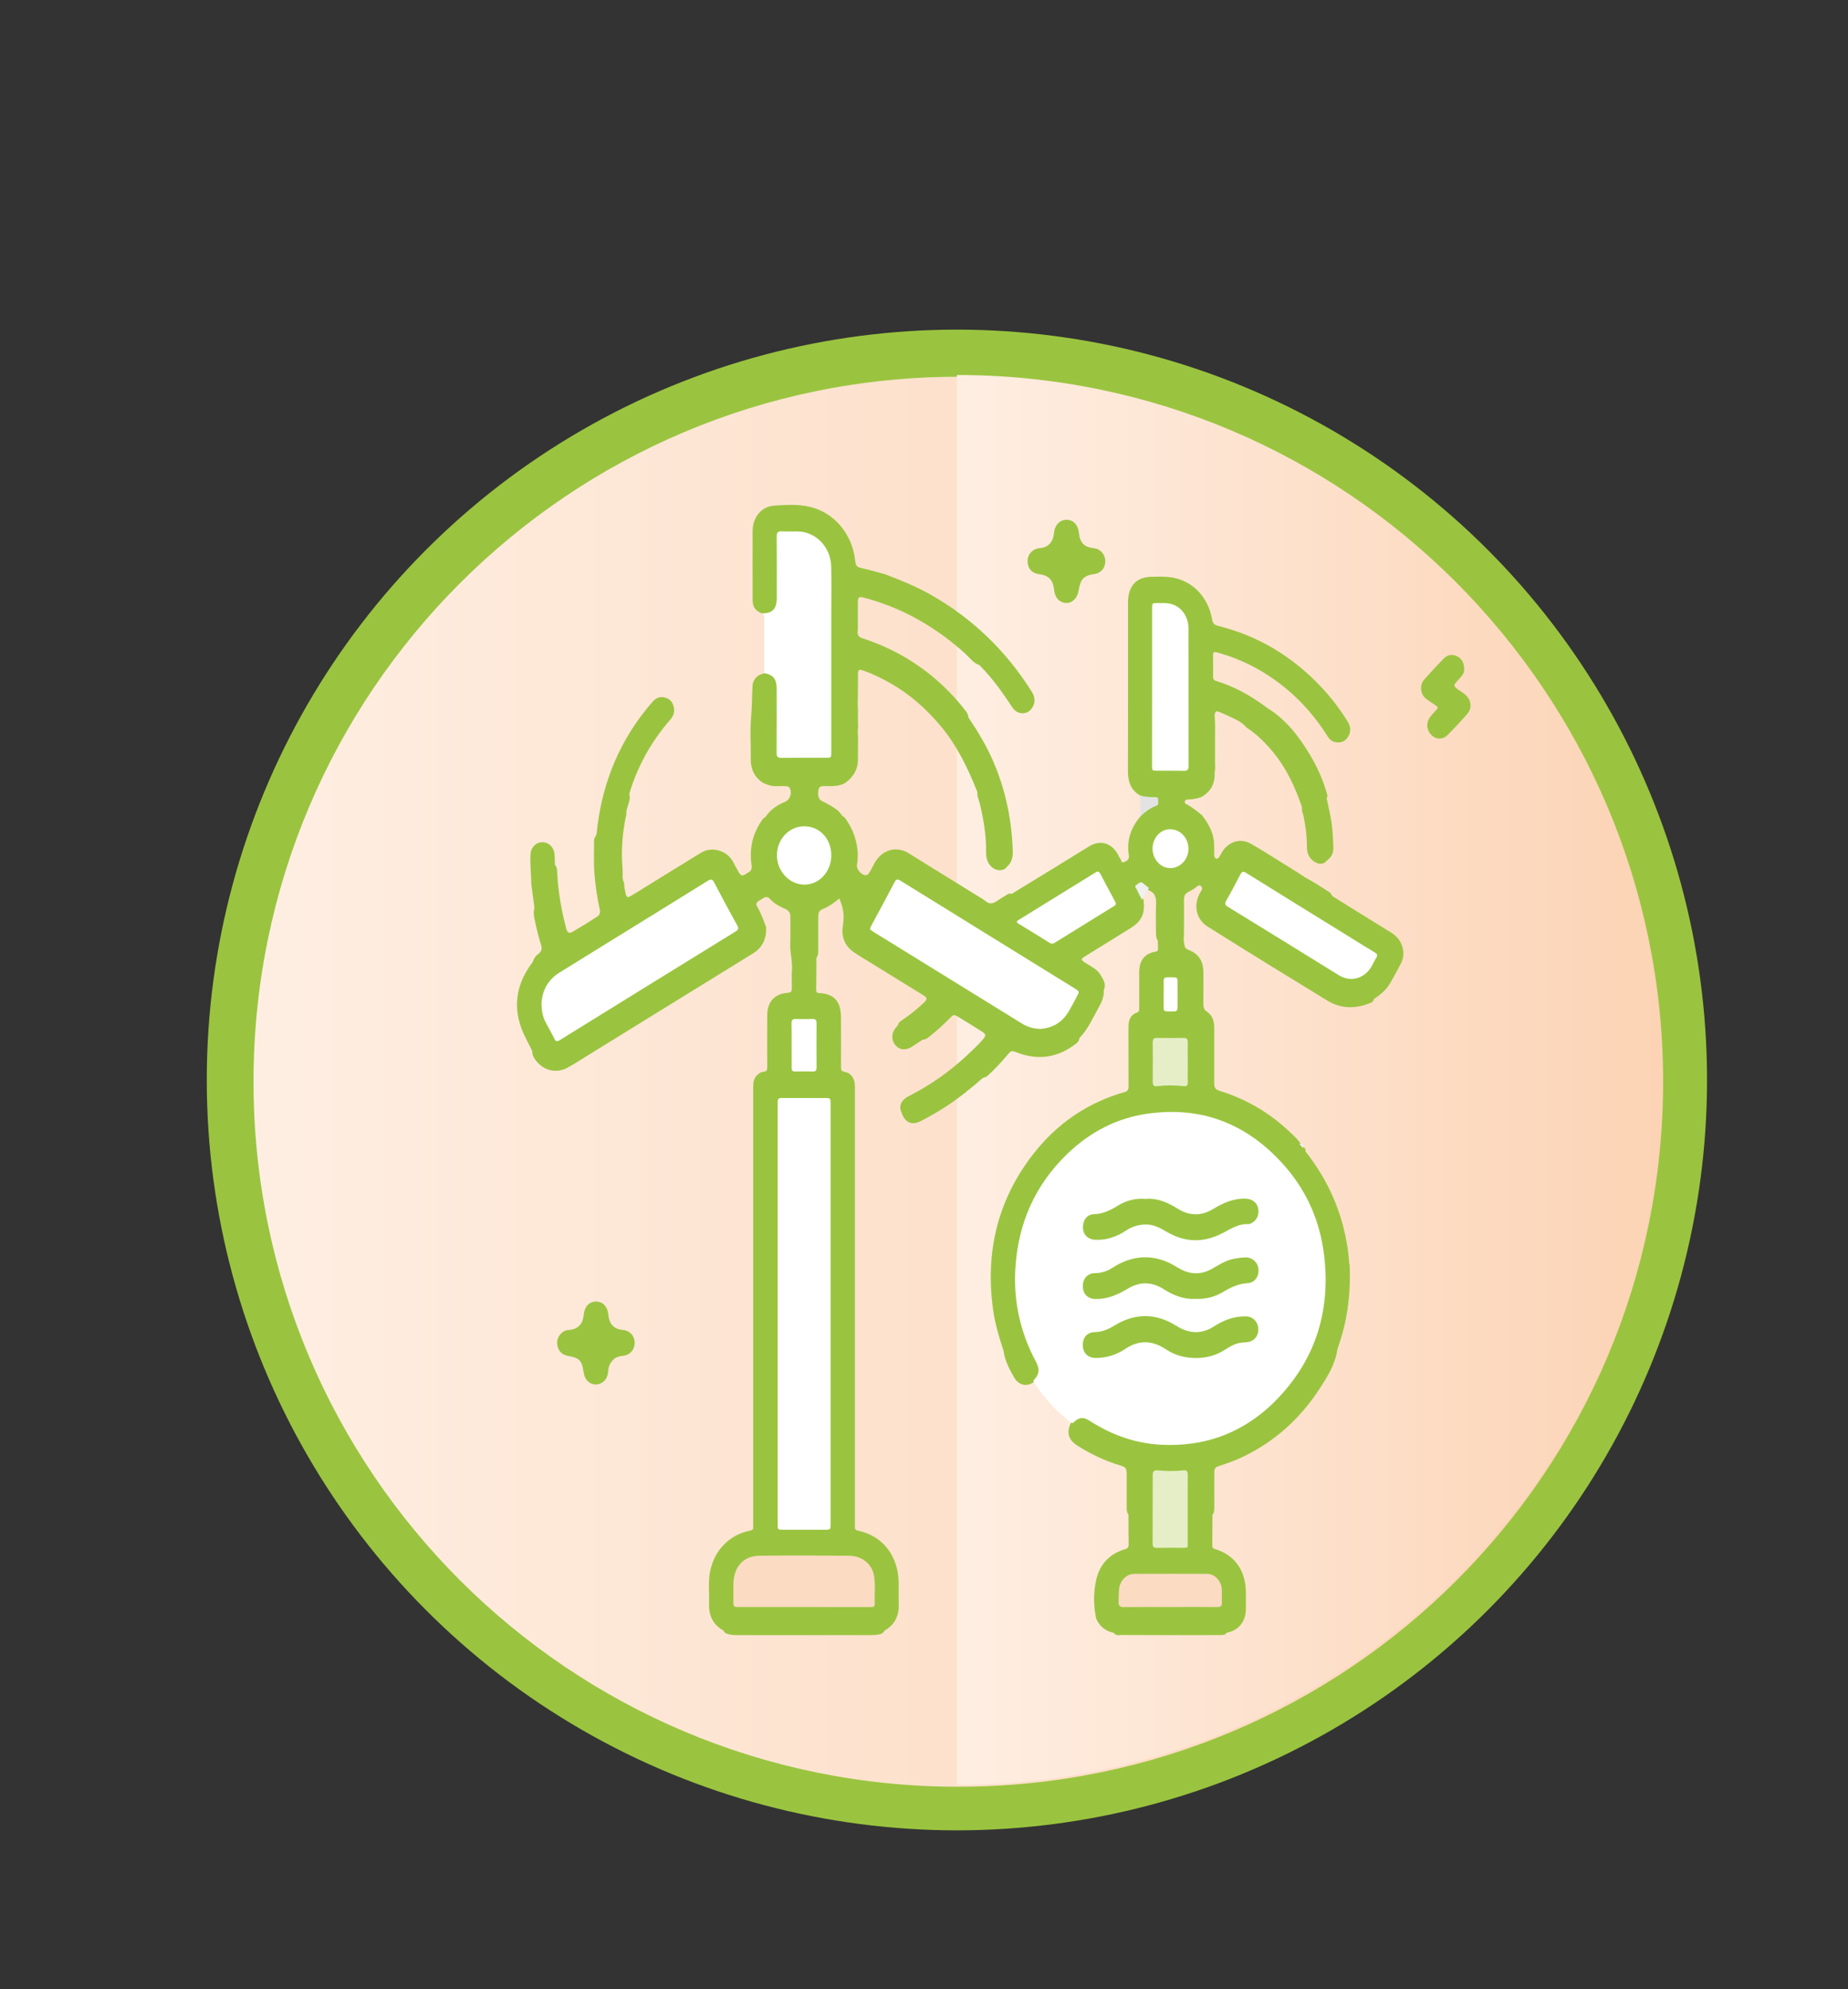 <?xml version="1.0" encoding="utf-8"?>
<!-- Generator: Adobe Illustrator 28.2.0, SVG Export Plug-In . SVG Version: 6.00 Build 0)  -->
<svg version="1.1" id="Calque_1" xmlns="http://www.w3.org/2000/svg" xmlns:xlink="http://www.w3.org/1999/xlink" x="0px" y="0px"
	 viewBox="0 0 209.5 225.46" style="enable-background:new 0 0 209.5 225.46;" xml:space="preserve">
<rect x="0" y="0" width="209.5" height="225.46" fill="#333333" stroke="none"/>
<style type="text/css">
	.st0{fill:url(#SVGID_1_);}
	.st1{opacity:0.3;fill:#FFFFFF;}
	.st2{fill:url(#SVGID_00000161598568032156573060000013050980532080155313_);}
	.st3{opacity:0.54;fill:#FFFFFF;}
	.st4{fill:#DB5C57;}
	.st5{fill:#253062;}
	.st6{fill:#F18944;}
	.st7{fill:url(#SVGID_00000160162544894999818540000003957130883149222833_);}
	.st8{fill:url(#SVGID_00000015328558700644858490000011255588105990874270_);}
	.st9{opacity:0.3;fill:#FCDBC3;}
	.st10{fill:#E1E1E1;}
	.st11{fill:#F2F2F2;}
	.st12{fill:#9AC43F;}
	.st13{fill:#FCDBC3;}
	.st14{fill:#F39D6D;}
	.st15{fill:#2CB3A5;}
	.st16{fill:#E5E5E5;}
	.st17{fill:#FFFFFF;}
	.st18{fill:#DA5C57;}
	.st19{fill:#EAEAEA;}
	.st20{fill:#EFEFEF;}
	.st21{fill:#0CADDD;}
	.st22{fill:#53509D;}
	.st23{fill:url(#SVGID_00000072273209508542572280000011416809389674586032_);}
	.st24{fill:url(#SVGID_00000039098082145020560360000011174776287820612775_);}
	.st25{fill:#F6AFA0;}
	.st26{fill:#ABDBEA;}
	.st27{clip-path:url(#SVGID_00000058582857438971526280000004850778908730313091_);fill:#ABDBEA;}
	.st28{clip-path:url(#SVGID_00000058582857438971526280000004850778908730313091_);fill:#0CADDD;}
	.st29{fill:url(#SVGID_00000132790638737224168960000015036656908830401712_);}
	.st30{fill:url(#SVGID_00000163035354401811637060000013845949317103280522_);}
	.st31{fill:#FCE0E1;}
	.st32{fill:#FEFFFF;}
	.st33{fill:none;stroke:#DA5C57;stroke-linecap:round;stroke-linejoin:round;stroke-miterlimit:10;}
	.st34{fill:none;stroke:#DA5C57;stroke-width:2;stroke-linecap:round;stroke-linejoin:round;}
	.st35{fill:none;stroke:#DA5C57;stroke-width:2;stroke-linecap:round;stroke-linejoin:round;stroke-dasharray:6.072,6.072;}
	.st36{fill:url(#SVGID_00000088832689118134927170000017832581900128809876_);}
	.st37{fill:url(#SVGID_00000164502326233649398390000016667117047486080408_);}
	.st38{fill:#E3E3E3;}
	.st39{fill:#E6EEC7;}
	.st40{fill:#E4E4E4;}
	.st41{fill:#F0F0F0;}
	.st42{fill:url(#SVGID_00000080923419715277251720000001377060205900284053_);}
	.st43{fill:url(#SVGID_00000011028234545664935020000003195988488646882965_);}
	.st44{fill:#FBC167;}
	.st45{fill:#126FB7;}
	.st46{fill:url(#SVGID_00000062170233752313579300000015492732132444736437_);}
	.st47{fill:url(#SVGID_00000109002872955229435180000002691437133519944363_);}
	.st48{opacity:0.77;fill:#FFFFFF;}
	.st49{opacity:0.63;fill:#126FB7;}
	.st50{opacity:0.36;fill:#FFFFFF;}
	.st51{opacity:0.53;fill:#FFFFFF;}
	.st52{fill:none;stroke:#126FB7;stroke-width:2;stroke-linecap:round;stroke-linejoin:round;}
	.st53{fill:none;stroke:#126FB7;stroke-width:3;stroke-linecap:round;stroke-miterlimit:10;}
	.st54{fill:none;stroke:#253062;stroke-width:3;stroke-linecap:round;stroke-linejoin:round;stroke-miterlimit:10;}
	.st55{fill:url(#SVGID_00000131337191277131092020000010609439483342566556_);}
	.st56{fill:url(#SVGID_00000128443193044472242700000015124468328422499518_);}
	.st57{fill:url(#SVGID_00000077286110281631982870000015571880294836907967_);}
	.st58{fill:url(#SVGID_00000072244791446076500370000004621868206126978436_);}
	.st59{fill:url(#SVGID_00000029737872546712131320000016456179567499497916_);}
	.st60{fill:url(#SVGID_00000161617533929701397420000010319807709707957910_);}
	.st61{fill:url(#SVGID_00000173869054971001484340000003684209722446389942_);}
	.st62{fill:url(#SVGID_00000147924562054209744810000005635387565501993867_);}
	.st63{fill:url(#SVGID_00000069371611232298166580000005360793845285277625_);}
	.st64{fill:url(#SVGID_00000084514475999774431810000011525870716855614083_);}
	.st65{fill:url(#SVGID_00000070840233127851031100000016491783733539367073_);}
	.st66{fill:url(#SVGID_00000062888760478599604050000001066865692453612177_);}
	.st67{fill:url(#SVGID_00000162312170612649107870000013801304375987796116_);}
	.st68{fill:url(#SVGID_00000181804207445547928740000014186335984594484358_);}
	.st69{fill:url(#SVGID_00000158007723570433746730000004183890491595707544_);}
	.st70{fill:url(#SVGID_00000051362434241982492210000016543435677561621403_);}
	.st71{fill:url(#SVGID_00000103233810170911786770000005927397847041897103_);}
	.st72{fill:url(#SVGID_00000004534816543773217390000006566922779893822850_);}
	.st73{fill:url(#SVGID_00000119802196694702281290000009027444161417818529_);}
	.st74{fill:url(#SVGID_00000106144427274901985340000002659156713870878649_);}
	.st75{fill:url(#SVGID_00000015342437214111375030000003963393271673244844_);}
	
		.st76{clip-path:url(#SVGID_00000153680030086365751360000011151489026521489341_);fill:url(#SVGID_00000100366385611052466260000017961218883421697976_);}
</style>
<g>
	<circle class="st12" cx="108.48" cy="122.4" r="85.04"/>
	<g>
		<g>
			<linearGradient id="SVGID_1_" gradientUnits="userSpaceOnUse" x1="28.741" y1="122.598" x2="188.542" y2="122.598">
				<stop  offset="0" style="stop-color:#FEEEE2"/>
				<stop  offset="0.968" style="stop-color:#FCD4B6"/>
				<stop  offset="1" style="stop-color:#FCD3B5"/>
			</linearGradient>
			<path class="st0" d="M188.54,122.6c0,44.13-35.77,79.9-79.9,79.9c-44.13,0-79.9-35.77-79.9-79.9c0-44.13,35.77-79.9,79.9-79.9
				C152.77,42.7,188.54,78.47,188.54,122.6z"/>
			
				<linearGradient id="SVGID_00000041980929388091197680000009216526922031375532_" gradientUnits="userSpaceOnUse" x1="108.478" y1="122.401" x2="188.378" y2="122.401">
				<stop  offset="0" style="stop-color:#FEEEE2"/>
				<stop  offset="0.968" style="stop-color:#FCD4B6"/>
				<stop  offset="1" style="stop-color:#FCD3B5"/>
			</linearGradient>
			<path style="fill:url(#SVGID_00000041980929388091197680000009216526922031375532_);" d="M108.48,42.5v159.8
				c44.13,0,79.9-35.77,79.9-79.9C188.38,78.27,152.6,42.5,108.48,42.5z"/>
		</g>
		<g>
			<path class="st12" d="M60.59,102.92c-0.12-0.88-0.23-1.76-0.35-2.65c-0.03-1.15-0.15-2.29-0.1-3.44
				c0.03-0.72,0.53-1.29,1.18-1.37c0.67-0.08,1.29,0.34,1.49,1.04c0.05,0.18,0.06,0.37,0.07,0.56c0.02,0.31,0.02,0.63,0.02,0.94
				c0.26,0.27,0.26,0.63,0.27,0.97c0.1,2.05,0.45,4.05,0.96,6.03c0.03,0.12,0.05,0.25,0.1,0.36c0.13,0.35,0.31,0.45,0.62,0.28
				c0.98-0.57,1.95-1.16,2.89-1.79c0.28-0.18,0.32-0.47,0.25-0.79c-0.29-1.33-0.49-2.68-0.6-4.04c-0.1-1.26-0.04-2.51-0.04-3.77
				c0-0.28,0.2-0.48,0.28-0.73c0.56-5.76,2.66-10.76,6.35-14.99c0.43-0.49,0.94-0.64,1.52-0.44c0.54,0.18,0.83,0.62,0.91,1.22
				c0.07,0.52-0.15,0.94-0.47,1.31c-1.99,2.28-3.48,4.89-4.45,7.83c-0.06,0.18-0.1,0.36-0.15,0.54c0.18,0.63-0.16,1.17-0.28,1.75
				c-0.04,0.17-0.09,0.32-0.04,0.5c-0.47,2.08-0.63,4.18-0.44,6.31c0.04,0.5-0.1,1.02,0.17,1.49c0.01,0.41,0.08,0.81,0.17,1.21
				c0.11,0.46,0.22,0.52,0.61,0.28c1.16-0.68,2.29-1.41,3.43-2.11c1.51-0.93,3.02-1.86,4.54-2.79c1.23-0.76,2.97-0.2,3.61,1.06
				c0.21,0.41,0.44,0.82,0.67,1.22c0.18,0.32,0.41,0.39,0.7,0.19c0.12-0.08,0.25-0.17,0.38-0.24c0.34-0.18,0.39-0.47,0.34-0.83
				c-0.29-1.98,0.18-3.74,1.34-5.29c0.1-0.07,0.21-0.1,0.28-0.21c0.56-0.81,1.33-1.31,2.19-1.66c0.54-0.23,0.8-0.95,0.54-1.51
				c-0.1-0.22-0.28-0.26-0.48-0.26c-0.34-0.01-0.68-0.02-1.01,0c-0.56,0.03-1.07-0.14-1.57-0.38c-0.96-0.63-1.4-1.54-1.38-2.75
				c0.03-1.55-0.1-3.12,0.04-4.66c0.11-1.26,0.09-2.51,0.17-3.76c0.18-0.74,0.65-1.11,1.33-1.23c0.15-0.19,0.33-0.16,0.52-0.1
				c0.67,0.23,1.09,0.86,1.1,1.69c0.01,2.08,0,4.15,0.01,6.23c0,0.27-0.01,0.54,0,0.8c0.02,0.56,0.18,0.75,0.69,0.76
				c1.44,0.02,2.88,0.02,4.31,0c0.53-0.01,0.69-0.2,0.72-0.78c0.01-0.14,0-0.28,0-0.42c0-6.62-0.04-13.25,0.02-19.87
				c0.02-2.11-1.44-4.22-3.88-4.13c-0.37,0.01-0.73-0.01-1.1,0c-0.59,0.02-0.76,0.19-0.76,0.83c-0.01,1.49,0,2.99,0,4.48
				c0,0.77,0.02,1.54-0.01,2.31c-0.02,0.58-0.28,1.04-0.72,1.39c-0.4,0.32-0.78,0.13-1.16,0.01c-0.76-0.29-1.07-0.72-1.07-1.57
				c0-2.58-0.01-5.16,0-7.74c0.01-1.62,1-2.82,2.5-2.91c1.36-0.09,2.73-0.17,4.07,0.16c2.76,0.69,4.76,3.13,5.07,6.16
				c0.05,0.47,0.2,0.66,0.64,0.75c0.9,0.19,1.79,0.46,2.69,0.7c1.74,0.65,3.47,1.35,5.11,2.27c4.71,2.64,8.56,6.3,11.54,11.01
				c0.36,0.57,0.48,1.14,0.14,1.76c-0.51,0.94-1.72,0.98-2.32,0.06c-0.92-1.41-1.88-2.77-2.99-4.01c-0.24-0.27-0.5-0.53-0.75-0.79
				c-0.68-0.22-1.09-0.83-1.6-1.29c-1.39-1.27-2.88-2.38-4.46-3.35c-2.2-1.35-4.54-2.34-7-2.99c-0.61-0.16-0.71-0.08-0.71,0.58
				c-0.01,0.99,0,1.98,0,2.97c-0.08,0.7,0.02,0.89,0.61,1.08c2.79,0.91,5.36,2.28,7.69,4.17c1.49,1.21,2.82,2.59,4.01,4.14
				c0.15,0.2,0.2,0.41,0.23,0.64c1.04,1.54,2,3.13,2.76,4.86c1.43,3.27,2.16,6.72,2.26,10.33c0.02,0.67-0.13,1.24-0.62,1.68
				c-0.35,0.55-1.2,0.58-1.77,0.07c-0.51-0.46-0.64-1.08-0.63-1.73c0.02-1.87-0.29-3.68-0.72-5.48c-0.08-0.35-0.25-0.67-0.27-1.03
				c0.01-0.14,0-0.28-0.06-0.41c-1.05-2.6-2.26-5.11-4.03-7.24c-1.63-1.96-3.49-3.63-5.66-4.88c-1.01-0.58-2.05-1.09-3.13-1.48
				c-0.56-0.2-0.66-0.12-0.66,0.49c-0.01,1.05,0.02,2.11-0.03,3.16c0.07,0.95,0,1.89,0.05,2.84c-0.09,0.42-0.01,0.84-0.01,1.26
				c-0.02,0.77,0,1.54-0.01,2.31c0,1.2-0.57,2.04-1.46,2.68c-0.74,0.4-1.53,0.35-2.32,0.34c-0.3,0-0.6-0.01-0.69,0.41
				c-0.12,0.62,0,1.09,0.38,1.28c0.65,0.32,1.3,0.65,1.87,1.14c0.26,0.22,0.39,0.59,0.72,0.73c0.44,0.61,0.82,1.26,1.07,1.99
				c0.38,1.1,0.52,2.21,0.32,3.37c-0.09,0.54,0.58,1.26,1.08,1.17c0.16-0.03,0.24-0.16,0.33-0.29c0.22-0.36,0.39-0.73,0.6-1.1
				c0.88-1.53,2.48-1.96,3.92-1.05c2.77,1.74,5.56,3.43,8.33,5.16c0.19,0.12,0.36,0.27,0.55,0.39c0.37,0.17,0.7,0.07,1.02-0.15
				c0.38-0.26,0.77-0.49,1.16-0.73c0.17-0.1,0.33-0.2,0.53-0.09c1.61-0.99,3.23-1.97,4.84-2.96c1.32-0.81,2.64-1.63,3.96-2.44
				c1.26-0.77,2.54-0.4,3.27,0.93c0.08,0.15,0.14,0.32,0.25,0.44c0.13,0.16,0.1,0.58,0.46,0.41c0.29-0.14,0.6-0.26,0.52-0.77
				c-0.28-1.7,0.26-3.15,1.32-4.41c0.17-0.57,0.61-0.84,1.06-1.11c0.17-0.1,0.34-0.17,0.5-0.28c0.1-0.07,0.18-0.17,0.15-0.31
				c-0.03-0.14-0.14-0.2-0.26-0.21c-0.29-0.04-0.58-0.04-0.87-0.09c-0.25-0.04-0.44-0.14-0.58-0.35c-1.05-0.57-1.42-1.5-1.42-2.74
				c0.02-6.39,0.01-12.78,0.01-19.17c0-1.84,0.95-2.87,2.66-2.89c0.84-0.01,1.68-0.06,2.5,0.11c2.26,0.45,3.93,2.24,4.37,4.71
				c0.08,0.46,0.24,0.63,0.66,0.74c4.52,1.11,8.42,3.44,11.71,6.93c1.14,1.21,2.15,2.54,3.03,3.97c0.34,0.56,0.35,1.13,0.01,1.68
				c-0.31,0.51-0.78,0.69-1.34,0.62c-0.5-0.06-0.81-0.4-1.07-0.82c-1.24-1.97-2.74-3.69-4.48-5.16c-2.39-2.01-5.05-3.42-7.99-4.22
				c-0.31-0.08-0.43-0.04-0.42,0.33c0.02,0.82,0.01,1.64,0,2.45c0,0.23,0.07,0.38,0.3,0.45c2.14,0.64,4.08,1.74,5.89,3.11
				c2.11,1.3,3.59,3.24,4.87,5.4c0.77,1.3,1.38,2.69,1.82,4.17c0.06,0.21,0.14,0.42,0,0.63c0.19,0.97,0.44,1.92,0.57,2.9
				c0.12,0.91,0.16,1.82,0.19,2.73c0.02,0.64-0.28,1.11-0.76,1.45c-0.26,0.35-0.72,0.45-1.18,0.23c-0.71-0.34-1.06-0.96-1.06-1.79
				c0.01-1.23-0.15-2.43-0.41-3.62c-0.05-0.21-0.17-0.4-0.15-0.63c0.01-0.12,0.02-0.24-0.03-0.37c-0.71-2.02-1.57-3.95-2.86-5.64
				c-0.98-1.28-2.08-2.42-3.41-3.29c-0.32-0.4-0.73-0.66-1.17-0.88c-0.62-0.3-1.24-0.61-1.89-0.86c-0.41-0.16-0.5-0.08-0.54,0.41
				c0.09,1.01,0.03,2.03,0.04,3.04c0.01,1.01-0.01,2.01,0.02,3.01c-0.1,0.37-0.03,0.75-0.09,1.12c-0.15,0.98-0.69,1.6-1.46,2.05
				c-0.5,0.18-1.01,0.27-1.54,0.28c-0.15,0-0.3,0.03-0.35,0.22c-0.03,0.14,0.05,0.26,0.16,0.31c0.66,0.31,1.21,0.79,1.78,1.25
				c0.65,0.83,1.18,1.72,1.34,2.81c0.07,0.49,0.03,0.97,0.05,1.46c0,0.14-0.01,0.29,0.03,0.42c0.08,0.27,0.28,0.33,0.47,0.13
				c0.15-0.17,0.24-0.39,0.36-0.59c0.71-1.23,2.09-1.68,3.29-1c1.54,0.87,3.02,1.86,4.54,2.78c0.56,0.34,1.1,0.7,1.65,1.06
				c0.94,0.5,1.84,1.09,2.74,1.67c0.16,0.1,0.22,0.33,0.36,0.46c2.2,1.37,4.4,2.74,6.61,4.1c0.71,0.44,1.19,1.04,1.35,1.92
				c0.1,0.55,0.02,1.08-0.22,1.55c-0.4,0.79-0.82,1.56-1.26,2.31c-0.45,0.76-1.11,1.28-1.81,1.75c-0.03,0.25-0.2,0.36-0.4,0.44
				c-1.67,0.7-3.33,0.69-4.89-0.26c-4.54-2.77-9.07-5.56-13.57-8.39c-1.28-0.8-1.63-2.38-0.89-3.76c0.13-0.24,0.42-0.53,0.17-0.8
				c-0.26-0.28-0.51,0.06-0.73,0.21c-0.24,0.16-0.48,0.31-0.73,0.43c-0.35,0.17-0.5,0.44-0.5,0.85c0.01,1.27,0.01,2.55,0,3.82
				c0,0.42-0.08,0.84,0.04,1.26c0.04,0.15,0.04,0.31,0.15,0.43c0.14,0.15,0.33,0.2,0.51,0.28c0.99,0.44,1.49,1.23,1.5,2.38
				c0.01,1.23,0,2.45,0,3.68c0,0.35,0.08,0.65,0.38,0.85c0.63,0.41,0.85,1.05,0.85,1.8c0,2.03,0,4.06,0,6.09
				c0,0.84,0.06,0.92,0.8,1.16c2.9,0.92,5.49,2.44,7.76,4.59c0.4,0.37,0.8,0.74,1.13,1.18c0.12,0.22,0.29,0.41,0.48,0.56
				c0.12,0.13,0.23,0.27,0.17,0.47c1.99,2.51,3.45,5.32,4.28,8.5c0.34,1.32,0.58,2.65,0.67,4.02c0.01,0.14,0.04,0.28,0.07,0.42
				c0.11,2.95-0.19,5.85-1.12,8.64c-0.1,0.29-0.19,0.59-0.28,0.89c-0.25,1.66-1.1,3.02-1.96,4.35c-2.22,3.43-5.11,6.04-8.67,7.76
				c-0.88,0.43-1.8,0.75-2.73,1.06c-0.51,0.17-0.59,0.27-0.59,0.83c-0.01,1.31,0,2.61,0,3.92c0,0.29-0.01,0.57-0.21,0.79
				c-0.01,1.16-0.01,2.33-0.02,3.49c0,0.25,0.1,0.34,0.32,0.4c2.22,0.66,3.48,2.45,3.49,4.91c0,0.64,0.01,1.29,0,1.93
				c-0.02,1.34-0.77,2.31-2,2.6c-0.07,0.02-0.14,0.05-0.21,0.07c-0.08,0.16-0.21,0.2-0.37,0.22c-0.16,0.02-0.32,0.02-0.48,0.02
				c-3.69,0-7.38,0.01-11.07-0.01c-0.29,0-0.63,0.11-0.84-0.24c-0.91-0.19-1.59-0.7-2-1.61c-0.31-1.48-0.33-2.98,0.01-4.44
				c0.42-1.8,1.58-2.94,3.25-3.43c0.32-0.09,0.42-0.23,0.42-0.57c-0.02-1.12-0.02-2.23-0.02-3.35c-0.18-0.23-0.2-0.51-0.2-0.79
				c0-1.22,0-2.45,0-3.67c0-0.81-0.06-0.91-0.78-1.13c-1.7-0.51-3.3-1.28-4.82-2.24c-1.05-0.67-1.26-1.51-0.69-2.64
				c0.71-0.81,1.35-0.92,2.23-0.35c2.38,1.53,4.96,2.43,7.73,2.64c3.02,0.22,5.93-0.34,8.68-1.74c2.06-1.05,3.86-2.45,5.39-4.25
				c1.49-1.74,2.64-3.72,3.43-5.94c0.79-2.2,1.21-4.48,1.17-6.83c-0.09-4.65-1.55-8.76-4.44-12.26c-2.3-2.79-5.16-4.62-8.49-5.61
				c-1.61-0.47-3.25-0.72-4.92-0.64c-4.07,0.2-7.71,1.63-10.83,4.5c-3.41,3.14-5.4,7.13-5.97,11.89c-0.48,4.04,0.24,7.86,2.1,11.42
				c0.11,0.22,0.23,0.44,0.31,0.68c0.25,0.77,0.03,1.46-0.62,1.92c-0.77,0.59-1.72,0.39-2.23-0.49c-0.55-0.95-1.07-1.93-1.22-3.07
				c-0.49-1.5-0.95-3-1.17-4.58c-0.93-6.59,0.53-12.49,4.49-17.62c2.75-3.55,6.24-5.91,10.41-7.09c0.35-0.1,0.45-0.27,0.45-0.65
				c-0.02-2.23,0-4.47-0.01-6.7c-0.01-0.81,0.24-1.42,0.99-1.68c0.25-0.09,0.23-0.29,0.23-0.49c0-1.37,0-2.74,0-4.1
				c0.01-1.3,0.62-2.09,1.83-2.29c0.26-0.04,0.31-0.16,0.3-0.4c-0.01-0.28-0.01-0.57-0.02-0.85c-0.17-0.25-0.21-0.54-0.21-0.85
				c0-1.11-0.03-2.23,0.01-3.34c0.03-0.73-0.14-1.26-0.82-1.51c-0.23-0.19-0.5-0.32-0.74-0.5c-0.11-0.08-0.25-0.1-0.37,0
				c-0.12,0.11-0.12,0.26-0.05,0.38c0.23,0.36,0.29,0.81,0.55,1.15c0.21,1.53-0.16,2.42-1.39,3.2c-1.69,1.07-3.4,2.1-5.1,3.16
				c-0.67,0.42-0.66,0.45-0.01,0.87c0.6,0.39,1.27,0.68,1.66,1.36c0.29,0.5,0.63,0.99,0.36,1.65c-0.07,0.16,0.03,0.37-0.04,0.56
				c-0.08,0.47-0.25,0.9-0.48,1.3c-0.7,1.24-1.26,2.58-2.26,3.61c-0.03,0.27-0.16,0.45-0.36,0.61c-2.08,1.63-4.33,1.95-6.75,1.01
				c-0.6-0.23-0.65-0.2-1.08,0.32c-0.7,0.83-1.43,1.62-2.23,2.34c-0.16,0.14-0.34,0.17-0.52,0.23c-1.31,1.14-2.65,2.24-4.09,3.18
				c-0.97,0.63-1.96,1.21-2.98,1.73c-1.01,0.51-1.81,0.13-2.16-1.02c-0.27-0.54-0.14-1.1,0.36-1.52c0.2-0.17,0.42-0.29,0.65-0.4
				c2.33-1.19,4.46-2.7,6.41-4.52c0.62-0.58,1.24-1.15,1.8-1.8c0.38-0.45,0.38-0.6-0.1-0.9c-0.89-0.55-1.77-1.12-2.66-1.65
				c-0.53-0.31-0.57-0.3-0.99,0.14c-0.77,0.8-1.6,1.52-2.46,2.2c-0.19,0.15-0.38,0.23-0.6,0.22c-0.39,0.26-0.77,0.51-1.16,0.77
				c-0.8,0.52-1.56,0.42-2.03-0.26c-0.45-0.65-0.31-1.48,0.37-2.12c0.04-0.28,0.23-0.42,0.43-0.56c0.81-0.54,1.58-1.15,2.3-1.81
				c0.09-0.08,0.18-0.16,0.27-0.25c0.35-0.37,0.34-0.51-0.09-0.78c-1.76-1.09-3.53-2.18-5.3-3.27c-0.84-0.52-1.69-1.02-2.51-1.56
				c-1-0.65-1.5-1.61-1.36-2.89c0.22-0.75,0.44-1.49,0.85-2.16c0.33-0.54,0.27-0.63-0.24-0.95c-0.31-0.19-0.61-0.49-0.99-0.14
				c-0.6,0.48-1.22,0.93-1.93,1.21c-0.38,0.15-0.46,0.48-0.46,0.87c0,1.27,0,2.54,0,3.81c0,0.31-0.03,0.59-0.21,0.85
				c0,1.2,0,2.39-0.02,3.59c0,0.29,0.1,0.37,0.36,0.38c1.69,0.08,2.45,0.96,2.45,2.78c0,1.87,0.01,3.74,0,5.62
				c0,0.32,0.06,0.46,0.39,0.52c0.67,0.11,1.08,0.61,1.17,1.34c0.03,0.25,0.02,0.5,0.02,0.75c0,16.32,0,32.63,0,48.95
				c0,0.17,0.01,0.35,0,0.52c-0.02,0.29,0.09,0.4,0.36,0.45c2.81,0.58,4.58,2.88,4.6,5.96c0.01,0.77-0.02,1.54,0.01,2.31
				c0.06,1.39-0.48,2.4-1.61,3.05c-0.12,0.24-0.31,0.36-0.55,0.42c-0.29,0.06-0.58,0.09-0.87,0.09c-5.13,0-10.26,0-15.39,0
				c-0.32,0-0.64-0.03-0.96-0.12c-0.21-0.06-0.39-0.13-0.47-0.38c-1.19-0.65-1.71-1.7-1.66-3.11c0.04-1.19-0.11-2.4,0.12-3.58
				c0.46-2.41,2.2-4.19,4.51-4.64c0.3-0.06,0.41-0.17,0.38-0.48c-0.01-0.16,0-0.31,0-0.47c0-16.43,0-32.85,0-49.28
				c0-0.5,0.03-0.97,0.39-1.35c0.23-0.24,0.49-0.42,0.81-0.44c0.35-0.02,0.39-0.21,0.39-0.52c-0.01-1.97-0.01-3.93,0-5.9
				c0-1.44,0.79-2.35,2.13-2.5c0.66-0.08,0.66-0.08,0.66-0.81c0-0.57-0.04-1.13,0.01-1.69c0.09-1.04-0.23-2.04-0.19-3.07
				c0.04-1.03,0.01-2.07,0.01-3.11c0-0.46-0.25-0.7-0.62-0.87c-0.64-0.28-1.26-0.6-1.73-1.16c-0.23-0.22-0.47-0.2-0.72-0.04
				c-0.2,0.13-0.41,0.23-0.6,0.38c-0.18,0.14-0.24,0.32-0.12,0.53c0.46,0.75,0.75,1.58,1.05,2.41c0.04,1.31-0.44,2.3-1.52,2.96
				c-3.04,1.87-6.07,3.75-9.11,5.62c-3.35,2.07-6.7,4.14-10.06,6.21c-0.62,0.38-1.23,0.79-1.88,1.13c-1.41,0.73-3.02,0.19-3.81-1.26
				c-0.12-0.22-0.13-0.46-0.16-0.7c-0.22-0.43-0.43-0.85-0.65-1.28c-1.6-3.03-1.39-5.94,0.64-8.65c0.04-0.05,0.07-0.1,0.1-0.15
				c0.11-0.37,0.31-0.66,0.62-0.88c0.37-0.26,0.45-0.59,0.3-1.05c-0.32-1.02-0.56-2.07-0.78-3.13
				C60.5,103.59,60.48,103.26,60.59,102.92z"/>
			<path class="st17" d="M86.39,69.51c1.19,0.02,1.67-0.5,1.67-1.79c0-2.3,0.01-4.59-0.01-6.89c0-0.48,0.13-0.63,0.57-0.61
				c0.6,0.04,1.2,0,1.8,0.01c2.07,0.02,3.76,1.77,3.81,3.99c0.04,1.76,0.01,3.52,0.01,5.28c0,5.24,0,10.48,0,15.71
				c0,0.67,0,0.67-0.64,0.67c-1.67,0-3.34-0.01-5.02,0.01c-0.43,0.01-0.54-0.15-0.54-0.59c0.02-2.41,0.01-4.81,0.01-7.22
				c0-1.12-0.38-1.6-1.41-1.8c0-2.05,0-4.1,0-6.16C86.66,69.88,86.66,69.63,86.39,69.51z"/>
			<path class="st12" d="M120.92,58.91c0.74,0,1.28,0.56,1.38,1.42c0.14,1.21,0.58,1.67,1.71,1.8c0.74,0.08,1.28,0.7,1.29,1.47
				c0.01,0.77-0.49,1.35-1.24,1.46c-1.19,0.16-1.58,0.58-1.78,1.86c-0.13,0.85-0.71,1.44-1.41,1.42c-0.77-0.02-1.31-0.62-1.38-1.55
				c-0.08-0.93-0.55-1.5-1.4-1.67c-0.12-0.02-0.23-0.04-0.35-0.06c-0.8-0.11-1.27-0.7-1.25-1.53c0.02-0.74,0.61-1.35,1.35-1.4
				c0.98-0.07,1.56-0.68,1.64-1.73C119.58,59.5,120.14,58.91,120.92,58.91z"/>
			<path class="st12" d="M165.99,75.91c0.01,0.35-0.25,0.69-0.56,1.02c-0.75,0.8-0.75,0.8,0.13,1.4c0.21,0.14,0.43,0.28,0.61,0.46
				c0.64,0.58,0.73,1.47,0.16,2.13c-0.72,0.83-1.47,1.63-2.24,2.4c-0.53,0.53-1.29,0.5-1.8,0c-0.56-0.55-0.65-1.34-0.21-1.99
				c0.18-0.26,0.41-0.49,0.62-0.73c0.4-0.43,0.4-0.43-0.1-0.76c-0.3-0.2-0.6-0.4-0.89-0.61c-0.7-0.53-0.83-1.55-0.24-2.23
				c0.72-0.81,1.45-1.6,2.21-2.37c0.43-0.44,0.96-0.52,1.51-0.25C165.74,74.66,165.98,75.13,165.99,75.91z"/>
			<path class="st38" d="M129.27,90.17c0.53,0.14,1.06,0.18,1.6,0.17c0.18,0,0.42-0.04,0.42,0.27c0,0.27,0.14,0.6-0.26,0.74
				c-0.67,0.24-1.24,0.69-1.76,1.19C129.27,91.75,129.27,90.96,129.27,90.17z"/>
			<path class="st12" d="M71.95,152.19c0,0.72-0.48,1.32-1.16,1.44c-0.48,0.08-0.96,0.12-1.33,0.53c-0.3,0.33-0.47,0.7-0.51,1.17
				c-0.04,0.57-0.2,1.08-0.71,1.38c-0.91,0.53-1.91-0.03-2.07-1.15c-0.2-1.37-0.45-1.65-1.77-1.89c-0.61-0.11-1.03-0.45-1.19-1.09
				c-0.15-0.62,0.04-1.15,0.51-1.55c0.25-0.22,0.54-0.29,0.86-0.31c0.94-0.08,1.5-0.68,1.59-1.68c0.08-0.93,0.61-1.52,1.38-1.53
				c0.79-0.01,1.34,0.58,1.42,1.53c0.09,1.01,0.65,1.6,1.58,1.68C71.38,150.78,71.95,151.38,71.95,152.19z"/>
			<path class="st17" d="M121.62,161.28c-0.12-0.01-0.23-0.04-0.33-0.12c-1.61-1.33-3.06-2.82-4.16-4.67
				c0.68-0.68,0.78-1.29,0.32-2.14c-1.75-3.25-2.55-6.75-2.35-10.49c0.29-5.23,2.28-9.61,5.91-13.1c2.59-2.49,5.62-4.05,9.07-4.54
				c6.16-0.88,11.41,1.14,15.65,6.03c2.41,2.78,3.88,6.1,4.36,9.87c0.79,6.28-0.89,11.75-5.09,16.22c-3.72,3.96-8.29,5.7-13.51,5.39
				c-2.81-0.17-5.43-1.09-7.86-2.64C122.81,160.54,122.33,160.59,121.62,161.28z"/>
			<path class="st17" d="M88.16,148.9c0-7.9,0-15.8,0-23.69c0-0.77,0-0.77,0.73-0.77c1.53,0,3.05,0,4.58,0c0.68,0,0.69,0,0.69,0.73
				c0,11.17,0,22.34,0,33.51c0,4.66,0,9.31,0,13.97c0,0.72,0,0.72-0.69,0.72c-1.56,0-3.11,0-4.67,0c-0.64,0-0.64,0-0.64-0.68
				C88.16,164.76,88.16,156.83,88.16,148.9z"/>
			<path class="st17" d="M61.39,113.71c0.07-1.4,0.7-2.65,2-3.46c1.8-1.12,3.61-2.23,5.41-3.35c3.81-2.35,7.63-4.7,11.43-7.07
				c0.36-0.22,0.53-0.21,0.74,0.2c0.84,1.62,1.71,3.22,2.59,4.82c0.19,0.34,0.18,0.51-0.17,0.72c-6.65,4.09-13.29,8.2-19.93,12.31
				c-0.28,0.18-0.45,0.19-0.62-0.16c-0.27-0.57-0.6-1.12-0.89-1.68C61.58,115.39,61.39,114.68,61.39,113.71z"/>
			<path class="st17" d="M117.91,116.61c-0.79-0.03-1.46-0.23-2.08-0.62c-5.59-3.45-11.19-6.91-16.78-10.36
				c-0.5-0.31-0.5-0.31-0.21-0.84c0.86-1.59,1.72-3.18,2.56-4.79c0.19-0.37,0.35-0.4,0.68-0.19c6.58,4.08,13.17,8.14,19.75,12.21
				c0.56,0.35,0.56,0.35,0.24,0.94c-0.29,0.54-0.58,1.1-0.89,1.63C120.41,115.92,119.26,116.53,117.91,116.61z"/>
			<path class="st13" d="M91.18,182.13c-2.48,0-4.96,0-7.44,0c-0.58,0-0.6-0.03-0.6-0.63c0-0.63,0-1.26,0-1.89
				c0-1.99,1.1-3.27,2.95-3.29c3.37-0.04,6.75-0.03,10.12,0c1.58,0.01,2.72,0.98,2.91,2.45c0.1,0.77,0.04,1.57,0.04,2.36
				c0,1.12,0.13,1-0.94,1.01C95.87,182.13,93.53,182.13,91.18,182.13z"/>
			<path class="st17" d="M130.61,77.85c0-2.96,0-5.92,0-8.87c0-0.63,0-0.63,0.58-0.63c0.45,0,0.92-0.03,1.36,0.05
				c1.28,0.23,2.18,1.39,2.18,2.8c0.01,5.21,0,10.42,0.01,15.62c0,0.42-0.13,0.54-0.51,0.54c-1.01-0.02-2.02-0.01-3.04-0.01
				c-0.59,0-0.59,0-0.59-0.62C130.61,83.77,130.61,80.81,130.61,77.85z"/>
			<path class="st17" d="M153.26,110.95c-0.57-0.01-1.04-0.15-1.46-0.41c-4.2-2.6-8.41-5.2-12.62-7.78
				c-0.33-0.2-0.34-0.36-0.16-0.69c0.55-0.97,1.07-1.95,1.58-2.94c0.18-0.36,0.33-0.42,0.67-0.2c3.71,2.31,7.44,4.61,11.16,6.91
				c1.14,0.71,2.28,1.42,3.43,2.11c0.29,0.17,0.33,0.33,0.15,0.62c-0.27,0.43-0.46,0.92-0.76,1.32
				C154.71,110.58,154.01,110.91,153.26,110.95z"/>
			<path class="st13" d="M132.66,182.13c-1.76,0-3.52-0.01-5.28,0.01c-0.41,0-0.59-0.14-0.57-0.59c0.03-0.53-0.01-1.07,0.08-1.6
				c0.15-0.89,0.84-1.57,1.68-1.58c2.76-0.01,5.52-0.01,8.27,0c0.89,0,1.64,0.83,1.67,1.79c0.02,0.49-0.02,0.98,0.01,1.46
				c0.02,0.4-0.14,0.51-0.49,0.51C136.24,182.12,134.45,182.13,132.66,182.13z"/>
			<path class="st17" d="M126.51,102.41c-0.01,0.18-0.13,0.22-0.22,0.28c-2.25,1.39-4.5,2.78-6.74,4.17
				c-0.2,0.13-0.37,0.11-0.57-0.01c-1.17-0.73-2.33-1.45-3.51-2.16c-0.29-0.18-0.24-0.27,0.01-0.43c2.91-1.79,5.82-3.59,8.73-5.39
				c0.25-0.15,0.37-0.12,0.52,0.15c0.54,1.04,1.11,2.07,1.66,3.11C126.43,102.22,126.47,102.32,126.51,102.41z"/>
			<path class="st17" d="M91.19,93.65c1.74,0,3.05,1.42,3.05,3.29c0,1.84-1.37,3.33-3.06,3.32c-1.7-0.01-3.12-1.54-3.1-3.35
				C88.09,95.09,89.47,93.64,91.19,93.65z"/>
			<path class="st39" d="M134.65,120.44c0,0.74-0.01,1.48,0,2.21c0.01,0.38-0.12,0.49-0.47,0.45c-0.99-0.11-1.99-0.12-2.98,0
				c-0.39,0.05-0.52-0.08-0.52-0.5c0.01-1.48,0.01-2.95,0-4.43c0-0.37,0.09-0.55,0.47-0.54c1.01,0.02,2.02,0.02,3.03,0
				c0.38-0.01,0.48,0.17,0.47,0.54C134.64,118.93,134.65,119.68,134.65,120.44z"/>
			<path class="st39" d="M134.64,170.24c0,1.7,0,3.4,0,5.1c-0.57,0.11-1.14,0.03-1.7,0.04c-0.63,0.01-1.26-0.01-1.89,0.01
				c-0.24,0.01-0.33-0.07-0.33-0.34c0.01-1.51,0.01-3.01,0-4.52c0-0.38,0.16-0.51,0.48-0.5c0.47,0.01,0.93,0.09,1.4,0.08
				c0.44-0.02,0.88,0,1.31-0.06C134.17,170.01,134.45,169.98,134.64,170.24z"/>
			<path class="st17" d="M89.74,118.45c0-0.82,0.01-1.64-0.01-2.45c-0.01-0.35,0.09-0.52,0.45-0.51c0.64,0.02,1.29,0.01,1.94,0
				c0.31-0.01,0.46,0.11,0.45,0.46c-0.01,1.68-0.01,3.37,0,5.05c0,0.29-0.09,0.44-0.38,0.44c-0.69-0.01-1.38-0.01-2.07,0
				c-0.29,0-0.38-0.14-0.38-0.43C89.75,120.15,89.74,119.3,89.74,118.45z"/>
			<path class="st39" d="M134.64,170.24c-0.81,0.03-1.61,0.15-2.41,0.09c-0.35-0.02-0.7-0.06-1.05-0.09
				c-0.27-0.02-0.41,0.11-0.41,0.41c0,1.42,0.01,2.83,0,4.25c0,0.38,0.2,0.44,0.48,0.43c1.13-0.01,2.26,0,3.39,0
				c-0.13,0.1-0.28,0.09-0.42,0.09c-1.01,0-2.02-0.01-3.04,0.01c-0.39,0.01-0.51-0.15-0.51-0.55c0.01-2.56,0.01-5.13,0.01-7.69
				c0-0.4,0.12-0.58,0.51-0.55c0.99,0.09,1.99,0.11,2.98,0c0.37-0.04,0.49,0.14,0.48,0.52C134.64,168.2,134.65,169.22,134.64,170.24
				z"/>
			<path class="st17" d="M130.66,96.16c0.01-1.22,0.93-2.21,2.04-2.18c1.15,0.03,2.04,1.02,2.03,2.25
				c-0.01,1.19-0.96,2.17-2.07,2.16C131.55,98.37,130.66,97.38,130.66,96.16z"/>
			<path class="st17" d="M131.92,112.69c0-0.5,0.01-1.01,0-1.51c-0.01-0.3,0.12-0.42,0.4-0.42c1.38,0.01,1.16-0.13,1.18,1.2
				c0.01,0.74,0,1.48,0,2.21c0,0.31-0.09,0.46-0.41,0.46c-1.4-0.02-1.14,0.16-1.17-1.19C131.91,113.2,131.91,112.94,131.92,112.69
				C131.92,112.69,131.92,112.69,131.92,112.69z"/>
			<path class="st12" d="M95.71,105.09c-0.16-0.1-0.15-0.25-0.13-0.41c0.14-0.92,0.01-1.8-0.35-2.65c-0.06-0.14-0.08-0.3-0.12-0.45
				c0.17-0.32,0.37-0.33,0.65-0.13c0.26,0.2,0.54,0.37,0.84,0.51c0.38,0.18,0.39,0.4,0.18,0.76c-0.31,0.53-0.59,1.08-0.86,1.64
				C95.81,104.59,95.78,104.85,95.71,105.09z"/>
			<path class="st40" d="M137.54,80.92c0-0.03-0.01-0.06-0.01-0.09"/>
			<path class="st41" d="M130.25,100.65c-0.3,0.42-0.6,0.84-0.79,1.33c-0.21-0.41-0.42-0.81-0.62-1.23
				c-0.06-0.13-0.26-0.3-0.04-0.43c0.23-0.14,0.44-0.48,0.77-0.23C129.79,100.26,130.02,100.46,130.25,100.65z"/>
			<path class="st20" d="M147.31,129.65c0.42-0.11,0.49,0.13,0.43,0.5C147.6,129.98,147.46,129.82,147.31,129.65z"/>
			<path class="st12" d="M135.51,147.21c-1.28,0.07-2.46-0.39-3.58-1.1c-1.32-0.84-2.68-0.89-4.02-0.09
				c-1.17,0.7-2.37,1.24-3.74,1.2c-0.86-0.02-1.41-0.57-1.41-1.44c-0.01-0.88,0.53-1.48,1.38-1.49c0.73-0.01,1.39-0.22,2-0.62
				c2.01-1.3,4.12-1.56,6.32-0.59c0.47,0.21,0.91,0.52,1.37,0.76c1.17,0.62,2.35,0.63,3.51-0.01c0.86-0.48,1.68-1.04,2.67-1.19
				c0.39-0.06,0.79-0.13,1.18-0.13c0.81-0.01,1.42,0.57,1.48,1.36c0.06,0.81-0.43,1.52-1.26,1.56c-1.04,0.06-1.92,0.49-2.8,1.02
				C137.66,147.01,136.63,147.25,135.51,147.21z"/>
			<path class="st12" d="M135.56,153.91c-1.22,0-2.35-0.3-3.39-0.99c-1.52-1.01-3.04-1.09-4.59-0.05c-1.04,0.7-2.19,1.05-3.43,1.03
				c-0.83-0.01-1.38-0.58-1.4-1.42c-0.01-0.9,0.49-1.49,1.35-1.5c0.82-0.02,1.54-0.32,2.24-0.75c2.36-1.45,4.72-1.42,7.05,0.05
				c1.43,0.9,2.85,0.95,4.28,0.02c1.12-0.72,2.31-1.15,3.63-1.11c0.76,0.03,1.35,0.67,1.35,1.45c0.01,0.84-0.53,1.43-1.35,1.48
				c-0.16,0.01-0.32,0.03-0.48,0.04c-0.73,0.05-1.34,0.43-1.95,0.81C137.85,153.63,136.74,153.91,135.56,153.91z"/>
			<path class="st12" d="M129.88,135.88c1.33-0.12,2.5,0.4,3.62,1.1c1.35,0.85,2.71,0.85,4.05,0.03c1.17-0.72,2.37-1.23,3.75-1.15
				c0.74,0.04,1.28,0.51,1.36,1.26c0.08,0.76-0.36,1.43-1.07,1.61c-0.01,0-0.03,0.01-0.04,0.01c-1.26-0.09-2.24,0.7-3.33,1.2
				c-1.94,0.89-3.88,0.83-5.77-0.23c-0.79-0.45-1.55-0.93-2.5-0.93c-0.84,0-1.59,0.21-2.29,0.68c-1.07,0.71-2.23,1.11-3.5,1.05
				c-0.79-0.03-1.35-0.54-1.39-1.32c-0.04-0.86,0.43-1.56,1.23-1.58c1-0.02,1.84-0.42,2.68-0.94
				C127.65,136.06,128.73,135.78,129.88,135.88z"/>
		</g>
	</g>
</g>
</svg>
